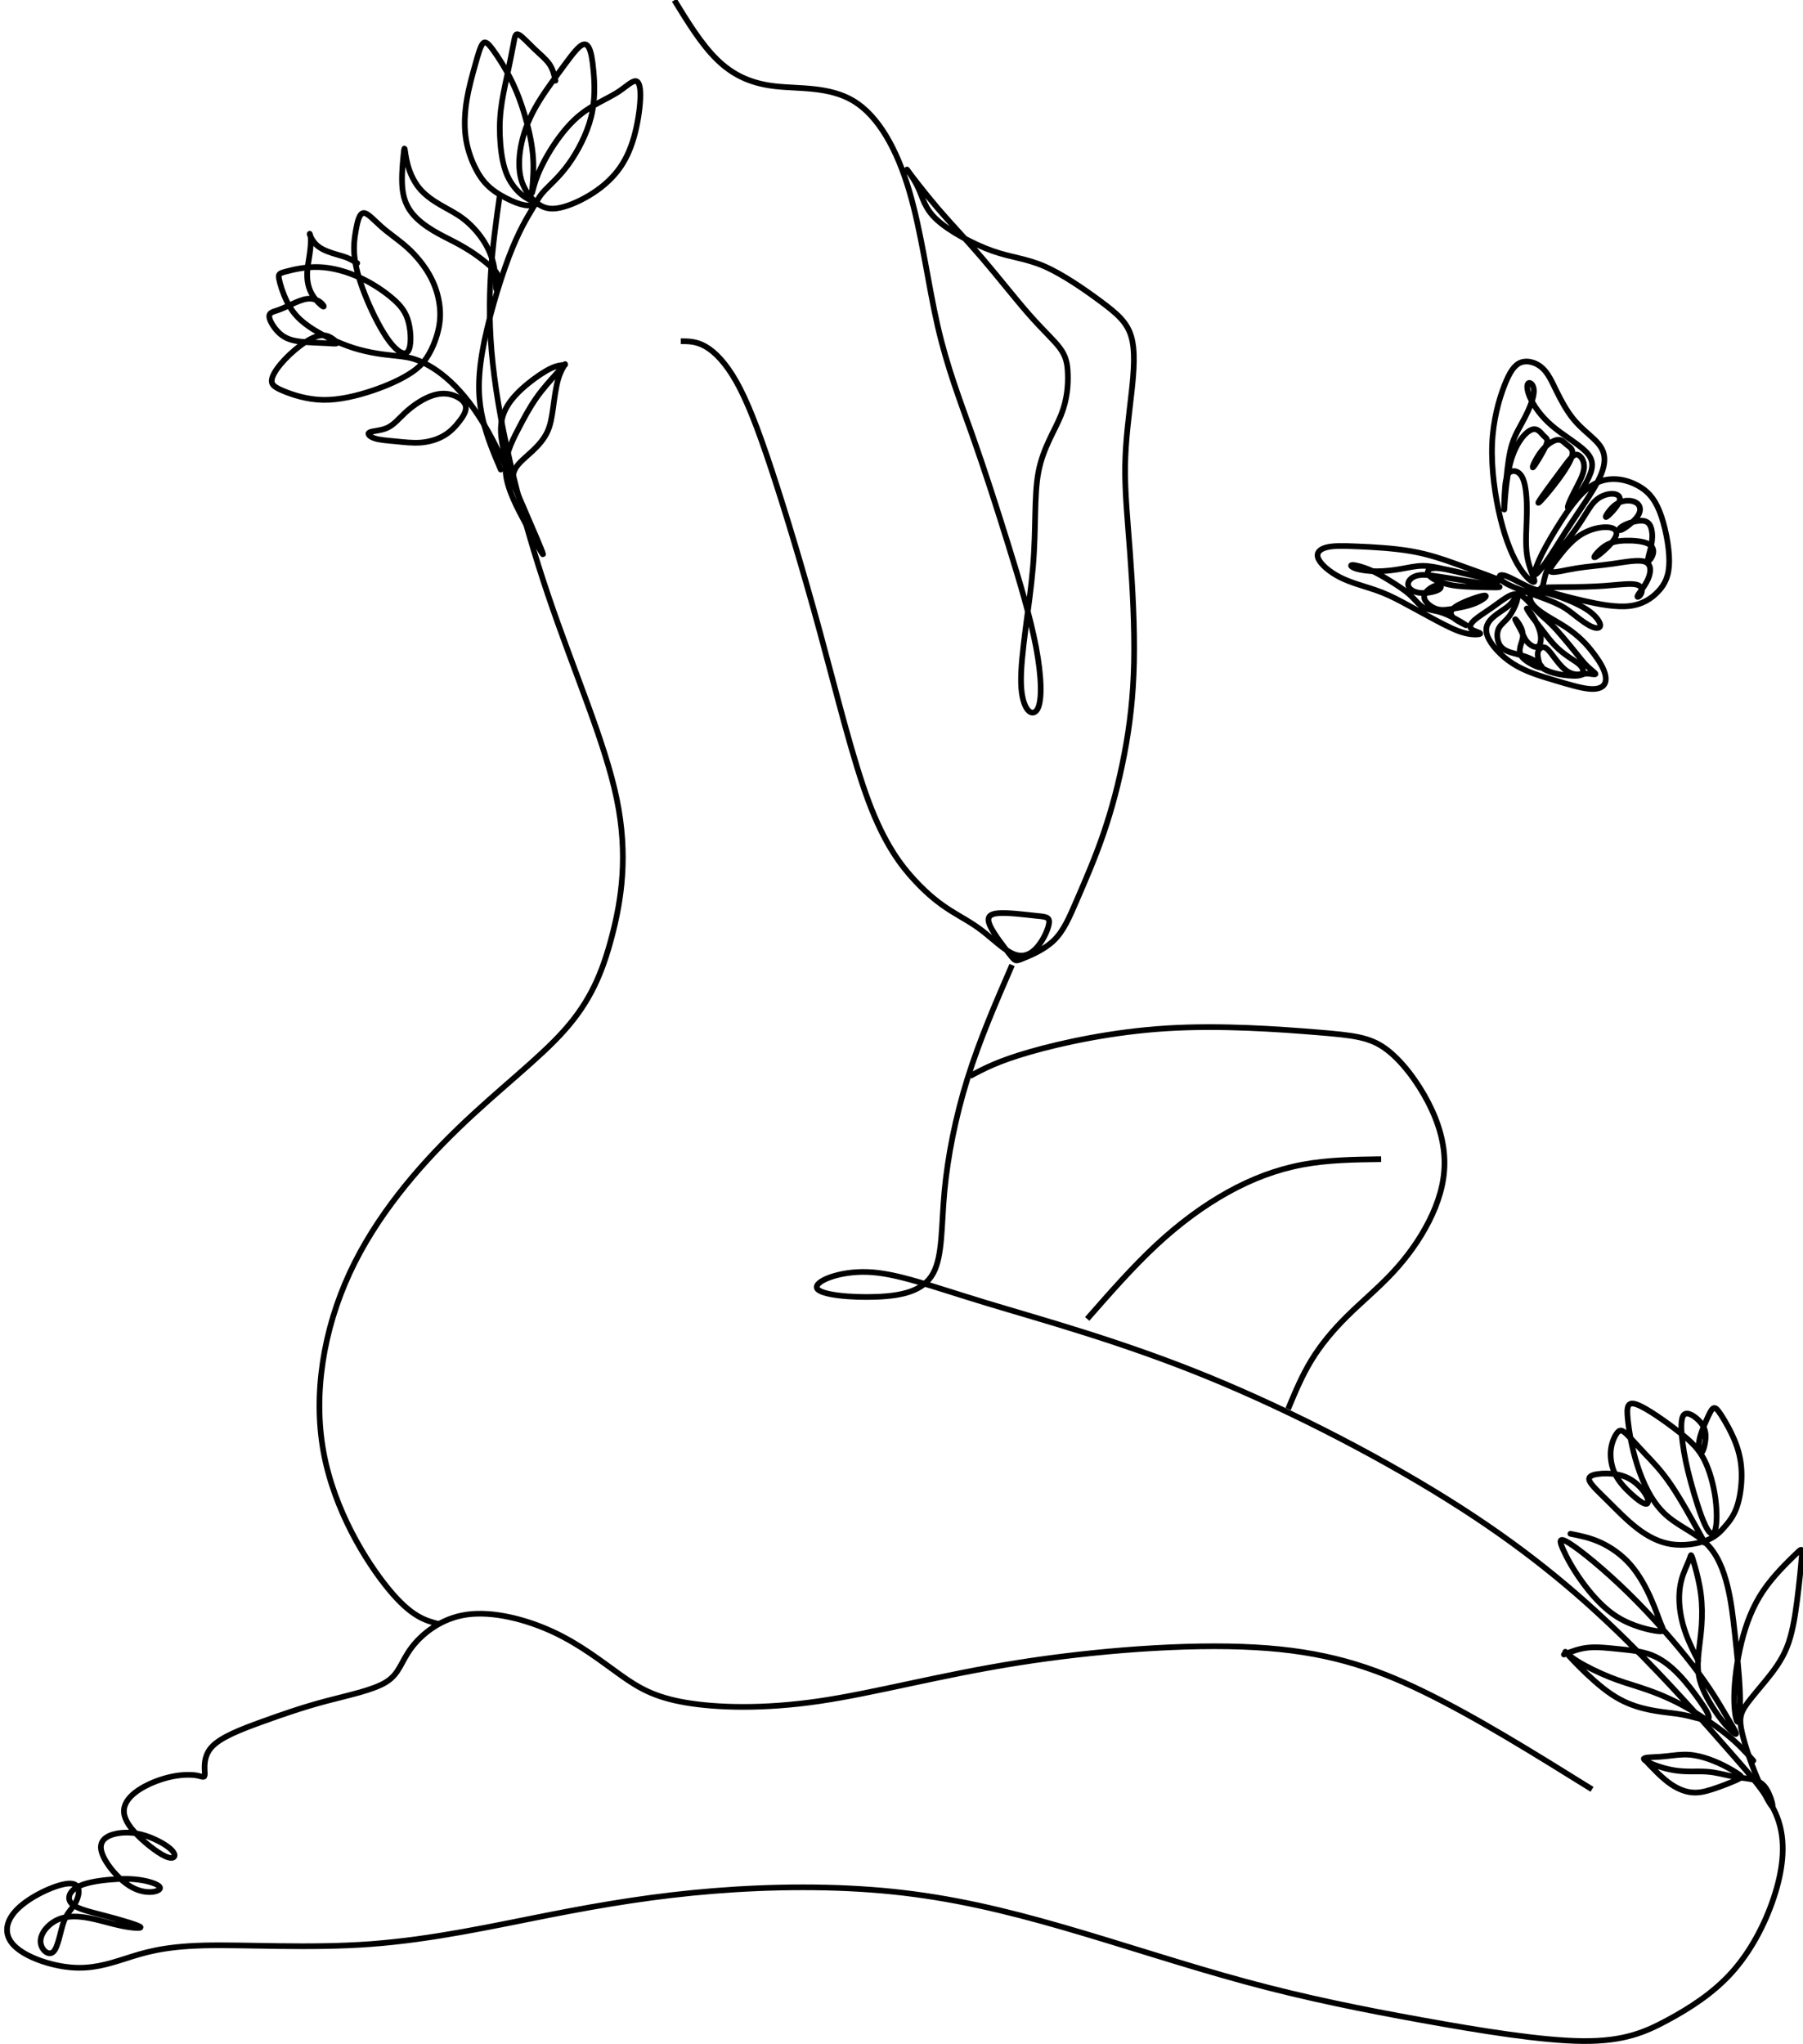 <?xml version="1.0" encoding="UTF-8"?><svg xmlns="http://www.w3.org/2000/svg" xmlns:xlink="http://www.w3.org/1999/xlink" height="2037.3" preserveAspectRatio="xMidYMid meet" version="1.0" viewBox="-3.4 0.3 1797.0 2037.3" width="1797.0" zoomAndPan="magnify"><g fill="none" stroke="#000" stroke-miterlimit="22.926"><path d="M 14863.217 2590.539 C 14937.017 2511.905 15010.817 2433.234 15081.489 2379.271 C 15152.303 2325.307 15219.988 2296.086 15282.697 2286.701 C 15345.299 2277.316 15402.818 2287.803 15480.102 2312.296 C 15557.314 2336.789 15654.293 2375.289 15703.706 2397.685 C 15753.084 2420.081 15755.003 2426.338 15727.488 2446.565 C 15700.009 2466.828 15643.308 2501.062 15584.403 2530.426 C 15525.605 2559.825 15464.602 2584.354 15404.986 2601.737 C 15345.406 2619.085 15287.105 2629.253 15221.908 2627.759 C 15156.817 2626.302 15084.901 2613.184 15007.084 2607.887 C 14929.303 2602.626 14845.691 2605.186 14867.909 2581.012 C 14890.092 2556.839 15018.282 2505.932 15131.791 2486.487 C 15245.299 2467.077 15344.09 2479.199 15432.892 2473.085 C 15521.694 2467.006 15600.4 2442.726 15672.707 2429.146 C 15745.014 2415.638 15810.887 2412.794 15862.611 2398.432 C 15914.193 2384.07 15951.697 2358.19 15982.802 2301.489 C 16014.015 2244.753 16038.899 2157.159 16026.599 2159.364 C 16014.299 2161.603 15964.815 2253.64 15923.293 2342.62 C 15881.807 2431.635 15848.284 2517.664 15819.916 2600.138 C 15791.406 2682.647 15768.085 2761.567 15754.008 2822.889 C 15739.788 2884.211 15734.811 2927.866 15740.89 2967.61 C 15747.005 3007.354 15764.317 3043.223 15803.599 3096.44 C 15842.916 3149.692 15904.31 3220.293 15971.107 3302.305 C 16037.904 3384.353 16109.997 3477.74 16158.202 3596.474 C 16206.3 3715.244 16230.616 3859.325 16250.985 4016.097 C 16271.391 4172.904 16288.099 4342.332 16294 4423.633 C 16300.008 4504.969 16295.315 4498.215 16229.691 4434.226 C 16164.103 4370.238 16037.584 4249.086 15944.089 4110.196 C 15850.488 3971.269 15789.984 3814.604 15748.107 3645.035 C 15706.194 3475.43 15683.087 3292.885 15681.914 3152.963 C 15680.599 3013.077 15701.289 2915.814 15716.113 2924.453 C 15730.901 2933.091 15739.717 3047.631 15733.496 3203.976 C 15727.204 3360.357 15705.91 3558.579 15687.815 3723.172 C 15669.614 3887.764 15654.684 4018.763 15620.592 4156.694 C 15586.5 4294.589 15533.283 4439.417 15428.697 4540.696 C 15324.005 4641.94 15167.909 4699.672 15051.094 4810.585 C 14934.315 4921.534 14856.782 5085.701 14805.307 5245.707 C 14753.796 5405.679 14728.414 5561.526 14717.785 5668.067 C 14707.298 5774.644 14711.706 5831.913 14800.899 5799.137 C 14890.092 5766.396 15063.998 5643.574 15181.986 5550.684 C 15300.009 5457.794 15362.007 5394.836 15410.887 5298.213 C 15459.696 5201.626 15495.317 5071.445 15511.883 4948.125 C 15528.413 4824.876 15525.889 4708.488 15508.399 4657.76 C 15490.909 4606.995 15458.488 4621.89 15417.002 4710.906 C 15375.516 4799.921 15324.894 4963.056 15288.207 5099.031 C 15251.485 5234.972 15228.698 5343.752 15214.514 5454.097 C 15200.294 5564.441 15194.784 5676.315 15227.702 5707.598 C 15260.585 5738.881 15332.11 5689.503 15373.383 5642.081 C 15414.691 5594.623 15425.996 5549.12 15422.796 5493.556 C 15419.49 5437.993 15401.787 5372.334 15385.612 5363.446 C 15369.401 5354.523 15354.684 5402.373 15364.105 5465.01 C 15373.49 5527.648 15406.906 5605.074 15432.217 5661.704 C 15457.492 5718.334 15474.805 5754.167 15492.188 5764.796 C 15509.607 5775.355 15527.098 5760.744 15564.318 5703.616 C 15601.395 5646.524 15658.203 5546.916 15694.996 5451.075 C 15731.79 5355.27 15748.604 5263.233 15749.209 5162.309 C 15749.813 5061.385 15734.1 4951.538 15705.803 4870.592 C 15677.506 4789.647 15636.482 4737.603 15594.605 4689.825 C 15552.8 4642.082 15510.212 4598.677 15428.306 4567.358 C 15346.294 4536.075 15225.001 4516.914 15113.483 4533.693 C 15001.894 4550.508 14900.188 4603.263 14803.387 4677.738 C 14706.587 4752.214 14614.799 4848.374 14534.991 4927.436 C 14455.183 5006.497 14387.391 5068.424 14371.394 5107.101 C 14355.397 5145.814 14391.301 5161.243 14441.888 5168.992 C 14492.51 5176.742 14557.814 5176.778 14616.114 5166.61 C 14674.486 5156.443 14725.713 5136.074 14773.917 5100.276 C 14822.015 5064.478 14866.985 5013.251 14888.314 4969.597 C 14909.715 4925.943 14907.298 4889.86 14871.109 4901.094 C 14834.884 4912.292 14764.817 4970.841 14710.106 5026.227 C 14655.396 5081.648 14616.186 5133.941 14591.408 5196.294 C 14566.701 5258.647 14556.392 5331.061 14565.315 5396.543 C 14574.095 5462.06 14602.108 5520.645 14625.499 5547.235 C 14648.784 5573.755 14667.696 5568.316 14707.191 5530.918 C 14746.687 5493.556 14806.907 5424.306 14874.984 5352.035 C 14943.202 5279.763 15019.313 5204.506 15110.817 5069.632 C 15202.285 4934.759 15309.11 4740.269 15415.9 4545.78" stroke-linecap="round" stroke-linejoin="round" stroke-width="51.594" transform="matrix(.11 0 0 -.11 0 2038)"/><path d="M 14733.81 4802.929 C 14826.495 4784.436 14919.217 4765.943 15016.617 4721.332 C 15114.091 4676.758 15216.317 4606.102 15299.092 4511.097 C 15381.794 4416.091 15445.193 4296.772 15490.798 4193.662 C 15536.404 4090.515 15564.217 4003.613 15586.504 3950.714 C 15608.791 3897.814 15625.405 3878.953 15552.392 3887.757 C 15479.305 3896.598 15316.591 3933.068 15177.416 4019.27 C 15038.094 4105.508 14922.495 4241.478 14837.694 4359.986 C 14753.003 4478.458 14699.182 4579.505 14665.401 4654.95 C 14631.584 4730.394 14617.917 4780.237 14722.095 4715.328 C 14826.311 4650.419 15048.482 4470.796 15274.3 4250.208 C 15500.082 4029.658 15729.51 3768.144 15886.993 3562.844 C 16044.587 3357.545 16130.31 3208.424 16194.113 3100.488 C 16257.991 2992.552 16299.987 2925.838 16290.298 2920.165 C 16280.499 2914.565 16219.016 2970.044 16148.987 3060.666 C 16079.105 3151.361 16000.713 3277.164 15963.285 3385.063 C 15925.894 3492.962 15929.505 3582.921 15938.198 3670.706 C 15946.782 3758.529 15960.412 3844.141 15967.116 3938.52 C 15973.71 4032.9 15973.416 4136.01 15960.486 4236.062 C 15947.703 4336.115 15922.284 4433.073 15904.307 4497.577 C 15886.404 4562.044 15876.016 4594.019 15870.085 4600.687 C 15864.301 4607.318 15863.085 4588.604 15846.692 4547.861 C 15830.189 4507.155 15798.582 4444.383 15779.205 4373.101 C 15759.902 4301.856 15752.902 4222.027 15759.312 4136.194 C 15765.685 4050.398 15785.615 3958.523 15817.185 3869.596 C 15848.792 3780.669 15892.188 3694.688 15935.583 3608.671" stroke-linecap="round" stroke-linejoin="round" stroke-width="53.465" transform="matrix(.106 0 0 -.106 0 2038)"/><path d="M 16299.992 2644.918 C 16230.41 2723.248 16160.682 2801.505 16045.017 2893.963 C 15929.389 2986.458 15767.604 3093.119 15623.682 3169.363 C 15479.687 3245.606 15353.517 3291.433 15250.187 3325.4 C 15146.785 3359.331 15066.295 3381.329 14963.99 3422.324 C 14861.685 3463.356 14737.492 3523.312 14657.918 3573.823 C 14578.307 3624.299 14543.314 3665.367 14549.098 3658.742 C 14554.917 3652.153 14601.513 3597.945 14681.014 3518.334 C 14760.588 3438.759 14872.996 3333.856 14977.716 3263.432 C 15082.29 3193.045 15179.105 3157.137 15266.695 3134.114 C 15354.286 3111.054 15432.689 3100.879 15500.697 3092.643 C 15568.815 3084.408 15626.501 3078.112 15698.608 3060.652 C 15770.606 3043.193 15856.915 3014.569 15879.499 3033.2 C 15902.083 3051.868 15861.015 3117.826 15805.086 3197.876 C 15749.193 3277.963 15678.513 3372.142 15602.087 3450.765 C 15525.806 3529.424 15443.999 3592.527 15351.687 3628.471 C 15259.485 3664.415 15156.887 3673.237 15054.802 3683.705 C 14952.717 3694.137 14850.997 3706.179 14764.505 3698.053 C 14678.013 3689.927 14606.71 3661.634 14535.408 3633.303" stroke-linecap="round" stroke-linejoin="round" stroke-width="53.123" transform="matrix(.107 0 0 -.107 0 2038)"/><path d="M 4376.377 16299.995 C 4314.299 15860.287 4252.222 15420.717 4316.711 14822.991 C 4381.199 14225.299 4572.288 13469.59 4803.201 12786.189 C 5034.113 12102.788 5304.814 11491.799 5408.988 10989.807 C 5513.162 10487.712 5450.774 10094.51 5366.512 9773.1 C 5282.284 9451.725 5176.181 9202.107 4948.369 8946.219 C 4720.592 8690.331 4371.106 8428.243 4012.284 8081.892 C 3653.428 7735.506 3285.236 7304.893 3054.324 6805.657 C 2823.412 6306.386 2729.814 5738.459 2823.412 5226.718 C 2917.045 4714.977 3197.874 4259.422 3398.815 4015.833 C 3599.757 3772.243 3720.811 3740.688 3841.899 3709.098" stroke-width="49.997" transform="matrix(.113 0 0 -.113 0 2038)"/><path d="M 9222.927 9871.062 C 9073.993 9527.909 8925.094 9184.72 8815.011 8831.845 C 8704.927 8478.97 8633.73 8116.373 8604.565 7799.097 C 8575.472 7481.856 8588.41 7209.9 8500.987 7051.279 C 8413.563 6892.623 8225.814 6847.303 7989.456 6837.617 C 7753.134 6827.86 7468.239 6853.772 7439.074 6915.319 C 7409.945 6976.83 7636.617 7073.94 7902.068 7064.218 C 8167.519 7054.496 8471.858 6937.943 8983.353 6782.576 C 9494.884 6627.172 10213.608 6432.917 11006.817 6109.172 C 11799.883 5785.426 12667.613 5332.153 13331.295 4904.829 C 13994.906 4477.505 14454.683 4076.057 14839.904 3697.27 C 15225.197 3318.483 15536.004 2962.355 15772.29 2693.687 C 16008.613 2424.947 16170.485 2243.667 16235.213 2033.221 C 16300.012 1822.776 16267.595 1583.237 16186.712 1340.41 C 16105.793 1097.583 15976.195 851.539 15804.708 660.537 C 15633.113 469.535 15419.415 333.539 15215.511 223.491 C 15011.499 113.407 14817.316 29.236 14441.709 32.489 C 14066.21 35.706 13509.287 126.382 12971.915 223.491 C 12434.507 320.6 11916.507 424.215 11366.09 573.149 C 10815.815 722.048 10233.015 916.302 9695.608 1071.706 C 9158.2 1227.074 8666.076 1343.627 8131.921 1398.704 C 7597.73 1453.71 7021.471 1447.241 6497.037 1405.173 C 5972.532 1363.07 5499.888 1285.368 4988.357 1185.006 C 4476.826 1084.645 3926.48 961.623 3359.907 919.519 C 2793.37 877.452 2210.642 916.302 1831.854 906.581 C 1453.067 896.859 1278.256 838.601 1116.347 786.811 C 954.474 735.022 805.576 689.666 617.79 705.857 C 430.041 722.048 203.404 799.75 99.79 903.364 C -3.789 1006.943 15.655 1136.434 141.893 1252.987 C 268.168 1369.539 501.238 1473.154 608.104 1473.154 C 714.935 1473.154 695.492 1369.539 663.11 1304.812 C 630.764 1240.048 585.409 1214.136 553.063 1126.712 C 520.681 1039.324 501.238 890.39 455.917 848.322 C 410.597 806.255 339.4 870.982 339.4 945.432 C 339.4 1019.917 410.597 1104.088 498.021 1142.903 C 585.409 1181.754 689.023 1175.285 789.385 1155.877 C 889.747 1136.434 986.856 1104.088 1084.001 1084.645 C 1181.111 1065.201 1278.256 1058.768 1249.091 1078.175 C 1219.961 1097.583 1064.558 1142.903 928.598 1178.537 C 792.637 1214.136 676.084 1240.048 627.512 1285.368 C 578.939 1330.688 598.383 1395.452 669.58 1437.519 C 740.812 1479.623 863.834 1499.066 973.918 1508.752 C 1084.001 1518.474 1181.111 1518.474 1271.751 1502.283 C 1362.427 1486.092 1446.598 1453.71 1430.407 1424.581 C 1414.216 1395.452 1297.663 1369.539 1171.425 1440.772 C 1045.15 1511.969 909.19 1680.347 892.999 1783.961 C 876.808 1887.54 980.387 1926.39 1077.532 1936.112 C 1174.641 1945.834 1265.317 1926.39 1352.705 1890.756 C 1440.129 1855.158 1524.3 1803.368 1553.393 1761.265 C 1582.558 1719.197 1556.681 1686.816 1478.944 1722.414 C 1401.278 1758.048 1271.787 1861.627 1194.049 1949.05 C 1116.383 2036.438 1090.47 2107.671 1106.661 2172.434 C 1122.852 2237.162 1181.111 2295.456 1262.029 2343.993 C 1342.983 2392.566 1446.598 2431.417 1540.455 2450.86 C 1634.347 2470.267 1718.554 2470.267 1770.343 2460.546 C 1822.133 2450.86 1841.576 2431.417 1841.576 2476.737 C 1841.576 2522.057 1822.133 2632.14 1906.304 2722.816 C 1990.475 2813.456 2178.26 2884.653 2366.01 2952.669 C 2553.795 3020.649 2741.545 3085.377 2948.773 3140.419 C 3155.966 3195.461 3382.603 3240.781 3502.372 3316.874 C 3622.177 3392.968 3635.116 3499.763 3728.973 3626.073 C 3822.901 3752.312 3997.677 3897.994 4237.251 3931.984 C 4476.826 3965.974 4781.164 3888.272 5030.46 3771.719 C 5279.757 3655.167 5473.975 3499.799 5642.317 3380.029 C 5810.659 3260.224 5953.125 3176.017 6238.019 3127.48 C 6522.914 3078.908 6950.274 3065.969 7458.553 3140.419 C 7966.831 3214.904 8556.029 3376.777 9268.248 3490.077 C 9980.502 3603.377 10815.815 3668.105 11447.008 3632.507 C 12078.416 3596.908 12505.704 3460.912 12984.782 3227.842 C 13464.003 2994.737 13994.906 2664.522 14525.916 2334.307" stroke-width="51.873" transform="matrix(.109 0 0 -.109 0 2038)"/><path d="M 5349.71 16299.999 C 5457.306 16124.393 5564.933 15948.788 5689.57 15826.996 C 5814.176 15705.204 5955.792 15637.195 6148.377 15614.588 C 6340.992 15591.886 6584.576 15614.588 6780.006 15495.61 C 6975.435 15376.601 7122.711 15116.101 7221.864 14781.9 C 7320.986 14447.7 7371.954 14039.799 7448.438 13705.598 C 7524.921 13371.398 7626.857 13110.804 7725.979 12830.386 C 7825.133 12549.999 7921.409 12249.787 8012.057 11958.112 C 8102.705 11666.312 8187.663 11383.111 8232.971 11145.187 C 8278.279 10907.294 8283.939 10714.71 8244.29 10646.701 C 8204.642 10578.691 8119.684 10635.412 8114.025 10856.295 C 8108.365 11077.209 8182.003 11462.409 8208.894 11779.693 C 8235.785 12096.914 8215.898 12346.189 8252.702 12538.805 C 8289.536 12731.389 8383.061 12867.314 8433.091 12993.015 C 8483.152 13118.59 8489.781 13234.003 8486.936 13319.711 C 8484.09 13405.387 8471.833 13461.389 8424.586 13525.49 C 8377.37 13589.591 8295.196 13661.791 8183.285 13788.586 C 8071.405 13915.287 7929.789 14096.614 7802.306 14245.297 C 7674.886 14394.011 7561.599 14510.112 7450.345 14640.19 C 7339.122 14770.3 7229.963 14914.292 7208.731 14943.998 C 7187.531 14973.797 7254.259 14889.09 7293.251 14805.79 C 7332.274 14722.396 7343.531 14640.315 7444.06 14548.291 C 7544.589 14456.299 7734.359 14354.3 7886.857 14300.705 C 8039.355 14247.111 8154.549 14241.889 8300.418 14178.194 C 8446.318 14114.406 8622.892 13992.208 8750.813 13896.994 C 8878.765 13801.906 8958.062 13733.897 8992.02 13620.61 C 9026.009 13507.292 9014.69 13348.697 8994.866 13170.308 C 8975.041 12991.889 8946.712 12793.614 8943.866 12583.988 C 8941.052 12374.393 8963.722 12153.511 8983.515 11884.412 C 9003.371 11615.407 9020.381 11298.091 9014.69 11023.395 C 9009.03 10748.699 8980.701 10516.404 8938.207 10292.707 C 8895.744 10068.885 8839.085 9853.662 8771.106 9655.418 C 8703.159 9457.143 8623.831 9275.878 8561.512 9131.448 C 8499.225 8986.986 8453.885 8879.359 8374.587 8802.875 C 8295.29 8726.423 8182.034 8681.115 8125.375 8658.445 C 8068.747 8635.775 8068.747 8635.775 8026.253 8689.62 C 7983.759 8743.402 7898.771 8851.029 7867.627 8919.008 C 7836.452 8986.986 7859.122 9015.284 7935.574 9020.975 C 8012.057 9026.635 8142.323 9009.625 8224.466 9001.119 C 8306.609 8992.646 8340.598 8992.646 8337.784 8947.306 C 8334.938 8901.997 8295.29 8811.381 8244.29 8751.876 C 8193.322 8692.434 8131.035 8664.105 8054.583 8695.248 C 7978.099 8726.423 7887.451 8817.04 7802.463 8882.204 C 7717.506 8947.306 7638.177 8986.986 7553.219 9040.799 C 7468.262 9094.613 7377.614 9162.591 7267.142 9281.538 C 7156.7 9400.484 7026.435 9570.43 6898.952 9910.321 C 6771.5 10250.213 6646.894 10759.987 6513.783 11250 C 6380.672 11740.013 6239.025 12210.107 6125.738 12552.907 C 6012.451 12895.612 5927.494 13110.804 5842.506 13260.894 C 5757.548 13411.015 5672.591 13496.004 5598.922 13538.498 C 5525.315 13580.992 5462.997 13580.992 5400.678 13580.992" stroke-width="45.381" transform="matrix(.125 0 0 -.125 0 2038)"/><path d="M 9634.102 9652.5 C 9772.07 9726.797 9910.039 9801.094 10230.195 9893.086 C 10550.508 9985.078 11052.891 10094.805 11594.219 10128.398 C 12135.586 10161.992 12715.898 10119.492 13085.586 10089.492 C 13455.391 10059.414 13614.609 10041.719 13773.789 9926.719 C 13933.008 9811.719 14092.305 9599.414 14200.195 9390.625 C 14308.086 9181.875 14364.688 8976.68 14362.891 8778.516 C 14361.211 8580.391 14301.016 8389.336 14208.984 8207.109 C 14116.992 8024.883 13993.203 7851.523 13848.086 7695.82 C 13703.086 7540.156 13536.719 7402.148 13393.398 7260.625 C 13250.117 7119.062 13129.883 6973.984 13035.508 6818.984 C 12941.094 6663.945 12872.617 6498.945 12804.102 6333.945" stroke-width="56.693" transform="matrix(.1 0 0 -.1 0 2038)"/><path d="M 10801.719 7232.305 C 11028.086 7490.586 11254.609 7748.906 11488.086 7966.523 C 11721.602 8184.102 11962.188 8361.016 12204.609 8495.469 C 12446.992 8629.922 12691.094 8721.914 12945.898 8769.688 C 13200.586 8817.461 13466.016 8821.016 13731.406 8824.531" stroke-width="56.693" transform="matrix(.1 0 0 -.1 0 2038)"/><path d="M 14543.114 15154.999 C 14555.916 15274.308 14568.605 15393.503 14599.511 15490.01 C 14630.304 15586.405 14679.202 15659.997 14723.517 15746.203 C 14767.794 15832.295 14807.488 15930.81 14809.495 15994.706 C 14811.503 16058.603 14775.71 16087.805 14757.416 16076.707 C 14739.084 16065.496 14738.213 16013.985 14772.301 15937.097 C 14806.389 15860.285 14875.399 15757.982 14982.588 15665.717 C 15089.89 15573.299 15235.485 15490.882 15310.593 15415.281 C 15385.814 15339.681 15390.397 15270.899 15339.984 15162.687 C 15289.496 15054.4 15184.011 14906.609 15150.113 14876.687 C 15116.214 14846.689 15154.014 14934.41 15197.382 15019.592 C 15240.787 15104.813 15289.685 15187.382 15295.215 15255.9 C 15300.593 15324.417 15262.49 15378.807 15227.304 15384.413 C 15192.117 15390.018 15159.885 15346.916 15081.292 15241.393 C 15002.813 15135.909 14878.012 14968.081 14856.007 14927.781 C 14833.887 14887.595 14914.601 14974.899 14995.39 15077.618 C 15076.217 15180.3 15157.195 15298.397 15177.8 15367.293 C 15198.404 15436.113 15158.71 15455.884 15128.485 15480.201 C 15098.412 15504.517 15077.808 15533.492 15035.803 15527.508 C 14993.685 15521.485 14930.092 15480.504 14877.482 15411.683 C 14824.911 15342.901 14783.285 15246.204 14801.617 15262.187 C 14819.987 15278.095 14898.39 15406.608 14926.115 15471.982 C 14953.916 15537.393 14931.001 15539.59 14903.503 15567.694 C 14875.891 15595.798 14843.583 15649.581 14783.096 15623.902 C 14722.608 15598.108 14633.789 15492.813 14584.891 15316.918 C 14535.918 15141.098 14526.714 14894.791 14523.192 14852.787 C 14519.593 14810.896 14521.79 14973.384 14530.805 15072.619 C 14539.705 15171.891 14555.613 15207.911 14588.717 15220.713 C 14621.782 15233.515 14672.195 15223.213 14702.609 15154.014 C 14732.986 15084.815 14743.288 14956.794 14741.091 14816.616 C 14738.894 14676.399 14724.009 14523.987 14744.386 14400.398 C 14764.802 14276.809 14820.29 14181.892 14814.684 14158.182 C 14809.116 14134.396 14742.303 14181.703 14674.809 14285.104 C 14607.39 14388.505 14539.289 14548 14486.49 14763.514 C 14433.615 14978.914 14396.004 15250.484 14405.398 15485.011 C 14414.904 15719.614 14471.491 15917.099 14523.192 16050.8 C 14574.892 16184.502 14621.896 16254.383 14686.096 16277.184 C 14750.409 16299.986 14832.107 16275.783 14890.398 16223.401 C 14948.689 16170.905 14983.686 16090.191 15028.001 15999.782 C 15072.391 15909.486 15126.099 15809.418 15190.716 15730.105 C 15255.294 15650.793 15330.591 15592.389 15386.117 15540.007 C 15441.605 15487.586 15477.095 15441.189 15488.495 15379.11 C 15499.896 15316.918 15487.208 15238.818 15428.083 15125.304 C 15369.111 15011.714 15263.702 14862.711 15177.686 14732.418 C 15091.594 14602.087 15025.009 14490.618 14963.385 14398.088 C 14901.912 14305.595 14845.515 14232.116 14825.403 14225.184 C 14805.291 14218.405 14821.502 14278.211 14857.105 14358.81 C 14892.708 14439.297 14947.59 14540.501 15023.986 14664.696 C 15100.306 14789.004 15198.101 14936.19 15293.018 15025.387 C 15387.897 15114.509 15480.011 15145.492 15569.701 15147.802 C 15659.391 15150.188 15746.809 15124.016 15824.303 15079.891 C 15901.797 15035.69 15969.519 14973.611 16023.681 14840.099 C 16077.882 14706.586 16118.484 14501.792 16119.09 14358.697 C 16119.583 14215.602 16080.192 14134.207 16015.083 14063.682 C 15950.088 13993.081 15859.489 13933.502 15732.302 13919.299 C 15605.191 13905.096 15441.605 13936.305 15300.896 13968.197 C 15160.301 14000.012 15042.507 14032.396 14966.49 14054.592 C 14890.587 14076.787 14856.385 14088.793 14884.111 14095.005 C 14911.911 14101.292 15001.601 14101.709 15115.191 14102.807 C 15228.705 14103.792 15366.119 14105.497 15494.101 14114.89 C 15622.084 14124.283 15740.711 14141.517 15800.517 14127.2 C 15860.398 14112.882 15861.61 14067.015 15846.801 14037.699 C 15831.992 14008.383 15801.312 13995.505 15814.114 14021.109 C 15826.916 14046.6 15883.313 14110.61 15913.69 14179.885 C 15943.99 14249.311 15948.384 14324.002 15884.904 14347.902 C 15821.386 14371.802 15689.881 14344.91 15566.785 14327.601 C 15443.802 14310.291 15329.19 14302.603 15222.115 14285.218 C 15114.888 14267.795 15015.312 14240.789 14980.808 14249.198 C 14946.303 14257.606 14976.906 14301.391 15031.485 14373.014 C 15085.989 14444.713 15164.505 14544.099 15256.392 14604.511 C 15348.317 14664.809 15453.612 14685.982 15521.296 14682.119 C 15588.904 14678.217 15619.016 14649.015 15605.911 14604.397 C 15592.806 14559.817 15536.484 14499.595 15486.185 14454.598 C 15435.81 14409.715 15391.495 14379.794 15393.616 14394.111 C 15395.7 14408.39 15444.408 14466.794 15499.29 14502.095 C 15554.286 14537.509 15615.493 14549.894 15691.889 14552.507 C 15768.209 14555.083 15859.717 14547.887 15910.811 14524.214 C 15961.981 14500.504 15972.814 14460.204 15961.716 14421.305 C 15950.619 14382.407 15917.515 14344.683 15913.008 14360.098 C 15908.501 14375.4 15932.514 14443.69 15944.899 14503.61 C 15957.285 14563.491 15958.118 14615.003 15948.308 14659.09 C 15938.498 14703.102 15918.083 14739.69 15862.898 14744.614 C 15807.713 14749.386 15717.682 14722.494 15671.398 14695.602 C 15625.189 14668.711 15622.803 14641.705 15661.209 14659.014 C 15699.615 14676.399 15778.814 14738.099 15814 14789.989 C 15849.111 14841.917 15840.286 14883.997 15813.016 14909.298 C 15785.707 14934.485 15740.105 14942.894 15696.093 14937.818 C 15652.081 14932.819 15609.888 14914.411 15569.209 14873.998 C 15528.417 14833.698 15489.291 14771.316 15510.501 14781.505 C 15531.598 14791.618 15613.107 14874.301 15634.886 14927.403 C 15656.702 14980.505 15618.902 15003.912 15571.292 15005.692 C 15523.606 15007.396 15465.997 14987.284 15422.591 14953.613 C 15379.11 14920.017 15349.718 14872.786 15312.486 14813.283 C 15275.292 14753.704 15230.296 14682.005 15155.718 14584.285 C 15081.103 14486.603 14976.982 14363.09 14934.485 14258.894 C 14891.989 14154.584 14911.192 14069.704 14844.985 14075.196 C 14778.816 14080.612 14627.312 14176.514 14548.417 14207.307 C 14469.484 14238.1 14463.31 14203.784 14494.217 14171.817 C 14525.199 14139.888 14593.413 14110.118 14659.81 14084.286 C 14726.206 14058.417 14790.709 14036.411 14861.802 14010.504 C 14933.008 13984.483 15010.692 13954.713 15068.414 13924.185 C 15126.099 13893.695 15163.786 13862.599 15213.706 13823.587 C 15263.702 13784.612 15325.894 13737.798 15373.315 13717.989 C 15420.698 13698.218 15453.195 13705.3 15451.794 13734.881 C 15450.392 13764.5 15414.903 13816.618 15353.695 13863.318 C 15292.412 13910.095 15205.298 13951.607 15125.607 13983.385 C 15045.992 14015.201 14973.914 14037.282 14914.904 14048.683 C 14855.893 14060.197 14810.215 14060.917 14787.906 14041.183 C 14765.597 14021.488 14766.885 13981.415 14793.89 13941.911 C 14821.009 13902.406 14873.808 13863.394 14933.311 13826.2 C 14992.814 13789.006 15058.983 13753.592 15118.486 13714.391 C 15177.989 13675.303 15230.712 13632.503 15274.914 13589.817 C 15319.001 13547.207 15354.604 13504.596 15390.094 13457.289 C 15425.584 13409.982 15461.111 13357.903 15483.117 13306.013 C 15505.199 13254.199 15513.91 13202.499 15494.215 13166.592 C 15474.595 13130.61 15426.606 13110.384 15342.787 13118.414 C 15258.892 13126.406 15139.318 13162.691 15007.283 13202.006 C 14875.285 13241.283 14731.016 13283.704 14610.117 13359.986 C 14489.217 13436.306 14391.687 13546.714 14360.591 13629.208 C 14329.494 13711.815 14364.681 13766.508 14414.109 13810.595 C 14463.386 13854.607 14526.903 13888.014 14568.302 13924.715 C 14609.7 13961.493 14628.903 14001.603 14640.493 14011.905 C 14652.083 14022.283 14656.098 14002.702 14643.296 13961.682 C 14630.494 13920.7 14600.799 13858.205 14565.802 13813.89 C 14530.805 13769.614 14490.315 13743.517 14470.582 13704.694 C 14450.887 13665.91 14451.985 13614.398 14465.582 13573.189 C 14479.293 13531.905 14505.504 13500.998 14561.105 13479.295 C 14616.707 13457.592 14701.7 13445.283 14774.914 13411.687 C 14848.091 13378.205 14909.601 13323.512 14880.399 13322.792 C 14851.083 13322.11 14731.206 13375.402 14690.716 13432.291 C 14650.303 13489.105 14689.391 13549.593 14699.807 13602.808 C 14710.185 13656.1 14691.891 13702.195 14670.491 13738.707 C 14649.091 13775.106 14624.699 13801.997 14628.297 13789.612 C 14632.009 13777.113 14663.597 13725.299 14684.884 13683.105 C 14706.094 13640.911 14717.116 13608.3 14737.607 13581.181 C 14758.211 13554.214 14788.398 13532.7 14813.093 13525.617 C 14837.788 13518.61 14856.991 13525.883 14867.9 13551.487 C 14878.808 13577.091 14881.383 13620.913 14867.9 13671.705 C 14854.416 13722.496 14824.797 13780.219 14796.807 13824.496 C 14768.892 13868.81 14742.682 13899.793 14740.788 13896.99 C 14738.819 13894.112 14761.09 13857.486 14791.883 13815.103 C 14822.714 13772.606 14861.991 13724.314 14899.412 13675.985 C 14936.796 13627.693 14972.285 13579.401 15013.608 13536.791 C 15054.893 13494.105 15102.01 13457.1 15146.401 13426.799 C 15190.716 13396.612 15232.303 13373.016 15258.589 13344.912 C 15284.913 13316.808 15295.783 13284.197 15274.497 13268.289 C 15253.286 13252.495 15199.881 13253.29 15152.612 13277 C 15105.192 13300.597 15063.983 13347.109 15026.599 13395.4 C 14989.216 13443.616 14955.696 13493.802 14927.403 13512.399 C 14898.996 13530.996 14875.891 13518.004 14862.294 13501.983 C 14848.697 13485.999 14844.606 13466.91 14846.992 13439.298 C 14849.416 13411.497 14858.393 13375.099 14868.089 13351.995 C 14877.899 13328.89 14888.504 13319.194 14915.017 13305.407 C 14941.492 13291.583 14983.913 13273.819 15044.893 13261.206 C 15105.911 13248.593 15185.413 13241.094 15230.296 13245.109 C 15275.217 13249.199 15285.519 13264.804 15316.804 13265.789 C 15348.203 13266.887 15400.586 13253.29 15405.509 13260.903 C 15410.395 13268.403 15367.785 13297.112 15328.584 13334.609 C 15289.609 13372.107 15254.006 13418.391 15213.782 13468.69 C 15173.596 13518.913 15128.713 13573.114 15087.39 13621.405 C 15046.181 13669.811 15008.798 13712.383 14968.384 13751.206 C 14928.009 13789.991 14884.603 13824.988 14841.5 13869.606 C 14798.284 13914.186 14755.181 13968.31 14715.714 14001.3 C 14676.21 14034.404 14640.114 14046.41 14588.186 14025.313 C 14536.41 14004.217 14468.802 13949.903 14404.11 13904.187 C 14339.494 13858.508 14277.794 13821.314 14238.1 13786.696 C 14198.482 13752.001 14180.794 13719.807 14204.315 13697.498 C 14227.798 13675.189 14292.49 13662.69 14291.316 13653.183 C 14290.217 13643.714 14223.404 13637.086 14142.615 13657.501 C 14061.788 13677.916 13967.212 13725.185 13860.288 13782.188 C 13753.403 13839.192 13634.207 13906.005 13537.7 13957.099 C 13441.192 14008.307 13367.41 14043.797 13266.812 14077.885 C 13166.213 14111.898 13038.913 14144.509 12933.807 14197.611 C 12828.815 14250.788 12746.019 14324.684 12722.99 14379.415 C 12700.113 14434.108 12736.891 14469.787 12801.09 14486.906 C 12865.29 14503.988 12956.798 14502.587 13103.718 14496.413 C 13250.487 14490.315 13452.593 14479.407 13621.898 14450.015 C 13791.316 14420.586 13927.897 14372.597 14032.207 14335.592 C 14136.593 14298.701 14208.708 14272.719 14299.913 14239.388 C 14391.194 14205.981 14501.489 14165.303 14473.915 14163.788 C 14446.19 14162.31 14280.407 14200.111 14144.282 14232.305 C 14008.194 14264.499 13901.8 14291.013 13841.616 14286.202 C 13781.393 14281.392 13767.493 14245.41 13800.293 14210.602 C 13833.207 14175.718 13912.784 14142.009 14000.202 14124.397 C 14087.695 14106.784 14183.104 14105.194 14291.505 14102.391 C 14399.906 14099.512 14521.184 14095.308 14464.219 14110.496 C 14407.291 14125.684 14171.893 14160.417 14009.481 14185.983 C 13847.108 14211.701 13757.683 14228.404 13693.597 14217.003 C 13629.511 14205.603 13590.688 14166.212 13592.014 14129.018 C 13593.302 14091.71 13634.7 14056.713 13699.316 14047.812 C 13763.894 14038.911 13851.615 14056.107 13888.203 14077.506 C 13924.791 14098.793 13910.209 14124.397 13876.992 14121.291 C 13843.699 14118.299 13791.695 14086.71 13766.394 14055.614 C 13741.093 14024.518 13742.495 13993.914 13764.917 13963.083 C 13787.302 13932.215 13830.707 13901.005 13876.31 13888.809 C 13921.912 13876.613 13969.712 13883.506 14034.517 13894.415 C 14099.209 13905.285 14180.907 13920.208 14249.311 13949.789 C 14317.715 13979.408 14372.597 14023.609 14329.911 14020.882 C 14287.187 14018.306 14146.895 13968.689 14074.514 13927.707 C 14002.209 13886.802 13997.891 13854.418 14013.61 13827.488 C 14029.404 13800.482 14065.31 13778.893 14101.292 13759.311 C 14137.199 13739.616 14173.219 13721.89 14142.009 13742.419 C 14110.913 13762.91 14012.587 13821.693 13932.896 13850.706 C 13853.206 13879.605 13792.188 13878.696 13744.805 13903.315 C 13697.498 13927.897 13664.016 13978.007 13612.315 14025.616 C 13560.615 14073.189 13490.696 14118.185 13422.709 14160.303 C 13354.684 14202.383 13288.515 14241.585 13220.3 14270.408 C 13152.01 14299.118 13081.712 14317.412 13054.101 14316.882 C 13026.414 14316.389 13041.299 14297.111 13086.901 14281.998 C 13132.39 14266.999 13208.597 14256.205 13287.795 14255.902 C 13366.918 14255.599 13449.184 14265.787 13523.799 14278.892 C 13598.415 14291.997 13665.417 14308.095 13733.707 14308.398 C 13801.997 14308.587 13871.5 14293.096 13941.002 14277.491" stroke-linecap="round" stroke-linejoin="round" stroke-width="54.971" transform="matrix(.103 0 0 -.103 0 2038)"/><path d="M 4998.68 14947.891 C 4962.036 14944.605 4925.322 14941.213 4870.006 14914.884 C 4814.726 14888.59 4740.774 14839.288 4669.269 14781.211 C 4597.799 14723.098 4528.812 14656.104 4483.532 14579.984 C 4438.286 14503.794 4416.748 14418.513 4431.083 14298.616 C 4445.419 14178.614 4495.595 14024.101 4516.085 13972.806 C 4536.575 13921.512 4527.379 13973.401 4556.155 14025.115 C 4584.932 14076.689 4651.716 14127.984 4708.081 14180.817 C 4764.445 14233.51 4810.355 14287.811 4839.027 14348.197 C 4867.734 14408.512 4879.167 14475.087 4891.265 14561.207 C 4903.329 14647.292 4916.021 14752.993 4939.378 14828.484 C 4962.735 14904.01 4996.722 14949.29 4998.435 14953.801 C 5000.148 14958.416 4969.518 14922.192 4920.322 14867.401 C 4871.125 14812.505 4803.327 14739.007 4743.536 14654.216 C 4683.78 14569.494 4631.996 14473.513 4575.107 14363.092 C 4518.253 14252.706 4456.224 14127.809 4470.525 13981.583 C 4484.86 13835.392 4575.526 13667.802 4655.667 13518.988 C 4735.843 13370.209 4805.53 13240.103 4801.544 13263.809 C 4797.593 13287.586 4720.004 13465.211 4626.471 13682.697 C 4532.938 13900.113 4423.496 14157.494 4311.641 14357.008 C 4199.786 14556.417 4085.519 14697.992 3979.083 14797.015 C 3872.683 14896.003 3774.15 14952.507 3698.1 14983.312 C 3622.085 15014.186 3568.587 15019.606 3477.817 15029.117 C 3387.116 15038.592 3259.142 15052.299 3116.937 15097.195 C 2974.802 15142.195 2818.366 15218.385 2715.147 15290.904 C 2611.929 15363.283 2561.998 15432.095 2524.2 15508.11 C 2486.403 15584.195 2460.878 15667.588 2452.696 15711.889 C 2444.514 15756.086 2453.78 15761.191 2515.144 15777.59 C 2576.509 15793.989 2690.042 15821.786 2811.233 15816.996 C 2932.459 15812.311 3061.377 15775.107 3176.274 15721.715 C 3291.205 15668.287 3392.186 15598.811 3464.775 15536.013 C 3537.398 15473.11 3581.699 15416.885 3605.161 15326.289 C 3628.658 15235.798 3631.386 15110.796 3600.336 15067.788 C 3569.322 15024.816 3504.495 15063.698 3434.949 15155.902 C 3365.367 15248.211 3291.031 15393.703 3234.876 15528.285 C 3178.686 15662.798 3140.609 15786.296 3126.762 15888.815 C 3112.951 15991.404 3123.336 16072.909 3137.217 16149.204 C 3151.098 16225.499 3168.476 16296.514 3205.435 16298.297 C 3242.428 16300.011 3298.933 16232.492 3369.633 16170.883 C 3440.334 16109.413 3525.125 16053.888 3600.581 15984.796 C 3676.072 15915.599 3742.191 15832.905 3788.346 15752.485 C 3834.571 15671.994 3860.865 15593.811 3875.061 15516.816 C 3889.292 15439.787 3891.425 15363.912 3874.816 15279.505 C 3858.207 15194.993 3822.822 15102.09 3779.919 15031.494 C 3737.017 14960.794 3686.596 14912.611 3606.77 14863.1 C 3526.943 14813.589 3417.641 14762.889 3283.583 14717.783 C 3149.56 14672.817 2990.746 14633.306 2846.268 14635.404 C 2701.826 14637.607 2571.719 14681.314 2492.766 14714.217 C 2413.814 14747.084 2386.051 14769.112 2387.59 14806.7 C 2389.128 14844.288 2420.003 14897.401 2467.906 14954.605 C 2515.844 15011.704 2580.81 15072.789 2642.629 15119.013 C 2704.448 15165.098 2763.085 15196.287 2808.715 15206.392 C 2854.275 15216.497 2886.793 15205.588 2915.325 15188.804 C 2943.857 15172.091 2968.333 15149.503 2966.55 15140.692 C 2964.802 15131.915 2936.794 15136.811 2876.024 15139.992 C 2815.289 15143.209 2721.791 15144.608 2646.405 15153.594 C 2571.054 15162.615 2513.746 15179.084 2463.395 15222.406 C 2413.08 15265.589 2369.618 15335.485 2365.946 15373.807 C 2362.275 15412.199 2398.324 15418.808 2437.416 15431.885 C 2476.507 15445.102 2518.641 15464.788 2564.725 15486.012 C 2610.81 15507.201 2660.846 15529.999 2705.672 15534.894 C 2750.568 15539.789 2790.253 15526.712 2817.736 15506.397 C 2845.219 15486.012 2860.499 15458.284 2843.611 15467.095 C 2826.758 15475.802 2777.736 15521.012 2746.826 15573.81 C 2715.917 15626.608 2703.084 15686.889 2702.979 15747.1 C 2702.909 15807.206 2715.567 15867.207 2724.273 15925.494 C 2732.98 15983.887 2737.735 16040.706 2734.658 16075.811 C 2731.616 16110.812 2720.672 16123.994 2726.616 16105.602 C 2732.595 16087.315 2755.358 16037.209 2800.918 16001.614 C 2846.478 15965.914 2914.801 15944.585 2962.319 15930.494 C 3009.837 15916.403 3036.551 15909.41 3064.139 15897.592 C 3091.762 15885.703 3120.294 15868.99 3148.826 15852.206" stroke-linecap="round" stroke-linejoin="round" stroke-width="50.747" transform="matrix(.112 0 0 -.112 0 2038)"/><path d="M 4558.527 16180.802 C 4540.023 16230.106 4469.656 16272.816 4397.31 16286.392 C 4325.003 16300.008 4250.795 16284.414 4175.54 16248.881 C 4100.323 16213.387 4024.059 16157.993 3962.265 16100.504 C 3900.509 16043.016 3853.183 15983.51 3788.169 15953.718 C 3723.194 15923.81 3640.49 15923.616 3613.065 15909.108 C 3585.678 15894.716 3613.53 15866.011 3665.511 15849.214 C 3717.491 15832.495 3793.561 15827.801 3873.937 15820.004 C 3954.351 15812.285 4039.033 15801.617 4121.464 15808.289 C 4203.896 15815.116 4284.078 15839.283 4348.433 15877.493 C 4412.865 15915.702 4461.509 15967.993 4502.551 16021.913 C 4543.592 16075.911 4577.03 16131.615 4558.527 16180.802 Z M 4558.527 16180.802" stroke-linecap="round" stroke-linejoin="round" stroke-width="56.3" transform="matrix(.101 0 0 -.101 0 2038)"/><path d="M 4029.693 12762.015 C 3974.259 12892.016 3918.857 13021.984 3884.932 13166.492 C 3851.006 13310.906 3838.557 13469.795 3879.452 13709.998 C 3920.346 13950.201 4014.584 14271.59 4096.246 14486.198 C 4177.908 14700.902 4247.026 14808.887 4288.015 14877.91 C 4329.036 14946.901 4341.96 14976.899 4385.579 15023.305 C 4429.197 15069.806 4503.605 15132.589 4578.267 15235.411 C 4652.928 15338.296 4727.938 15481.094 4762.276 15619.488 C 4796.613 15757.915 4790.309 15891.811 4781.662 15988.488 C 4773.046 16085.196 4762.085 16144.59 4745.107 16178.293 C 4728.128 16211.997 4705.163 16220.011 4666.169 16185.991 C 4627.175 16151.907 4572.122 16075.693 4505.918 15985.193 C 4439.714 15894.694 4362.328 15789.813 4305.405 15686.389 C 4248.514 15582.997 4212.023 15481.094 4193.397 15382.39 C 4174.772 15283.813 4173.916 15188.498 4195.868 15111.112 C 4217.82 15033.79 4262.547 14974.492 4309.333 14933.185 C 4356.088 14892.006 4404.901 14868.692 4479.943 14878.005 C 4555.016 14887.191 4656.349 14929.004 4746.881 14983.298 C 4837.412 15037.591 4917.174 15104.492 4977.866 15183.303 C 5038.558 15262.114 5080.212 15352.614 5109.893 15457.907 C 5139.606 15563.199 5157.408 15683.19 5160.734 15769.001 C 5164.092 15854.908 5153.037 15906.604 5124.021 15909.613 C 5095.069 15912.686 5048.188 15867.198 4994.338 15830.39 C 4940.487 15793.614 4879.637 15765.485 4816.917 15730.895 C 4754.23 15696.304 4689.641 15655.188 4626.257 15595.192 C 4562.904 15535.102 4500.691 15456.006 4447.031 15372.412 C 4393.403 15288.786 4348.232 15200.693 4320.167 15124.1 C 4292.07 15047.506 4281.015 14982.506 4282.25 15004.996 C 4283.485 15027.486 4296.98 15137.499 4294.129 15244.407 C 4291.246 15351.41 4272.082 15455.309 4243.478 15564.403 C 4214.906 15673.497 4176.926 15787.785 4125.515 15895.802 C 4074.104 16003.787 4009.294 16105.406 3966.34 16163.5 C 3923.387 16221.595 3902.259 16236.103 3882.936 16211.807 C 3863.645 16187.511 3846.096 16124.412 3822.941 16041.894 C 3799.785 15959.314 3771.055 15857.189 3754.425 15755.887 C 3737.826 15654.586 3733.36 15554.013 3744.7 15463.196 C 3756.103 15372.412 3783.345 15291.415 3816.067 15222.202 C 3848.821 15152.989 3887.054 15095.591 3940.239 15048.615 C 3993.455 15001.607 4061.623 14964.989 4116.043 14940.503 C 4170.464 14915.985 4211.136 14903.6 4249.908 14901.509 C 4288.68 14899.513 4325.52 14907.813 4319.755 14918.202 C 4313.99 14928.687 4265.588 14941.295 4216.046 14976.709 C 4166.567 15012.092 4115.885 15070.313 4082.941 15144.784 C 4049.998 15219.287 4034.762 15310.199 4027.223 15400.889 C 4019.684 15491.61 4019.874 15582.3 4030.422 15674.795 C 4041.002 15767.291 4061.908 15861.813 4081.991 15956.906 C 4102.074 16051.904 4121.27 16147.599 4132.832 16209.59 C 4144.426 16271.612 4148.417 16299.994 4175.469 16286.595 C 4202.52 16273.101 4252.632 16217.889 4301.097 16171.61 C 4349.563 16125.203 4396.38 16087.794 4424.794 16046.202 C 4453.176 16004.611 4463.154 15958.902 4473.164 15913.098" stroke-linecap="round" stroke-linejoin="round" stroke-width="45.974" transform="matrix(.123 0 0 -.123 0 2038)"/><path d="M 4235.506 15079.307 C 4227.924 15094.302 4231.395 15186.195 4216.096 15271.516 C 4200.797 15356.804 4166.662 15435.487 4119.216 15506.689 C 4071.771 15577.992 4010.947 15641.916 3948.338 15689.193 C 3885.728 15736.403 3821.299 15767 3755.354 15805.516 C 3689.476 15843.897 3622.115 15890.298 3572.614 15950.616 C 3523.113 16010.901 3491.437 16085.102 3473.51 16151.216 C 3455.617 16217.296 3451.405 16275.289 3447.496 16287.589 C 3443.587 16299.989 3439.948 16266.595 3433.882 16197.684 C 3427.817 16128.908 3419.325 16024.413 3429.367 15938.789 C 3439.476 15853.299 3468.085 15786.713 3515.43 15729.293 C 3562.774 15671.907 3628.854 15623.686 3693.149 15584.9 C 3757.51 15546.216 3820.086 15516.899 3879.764 15485.392 C 3939.509 15453.987 3996.323 15420.39 4047.778 15385.008 C 4099.234 15349.491 4145.298 15312.29 4183.174 15279.199 C 4221.049 15246.108 4250.703 15217.095 4256.229 15171.604 C 4261.722 15126.214 4243.087 15064.312 4235.506 15079.307 Z M 4235.506 15079.307" stroke-linecap="round" stroke-linejoin="round" stroke-width="48.906" transform="matrix(.116 0 0 -.116 0 2038)"/></g></svg>